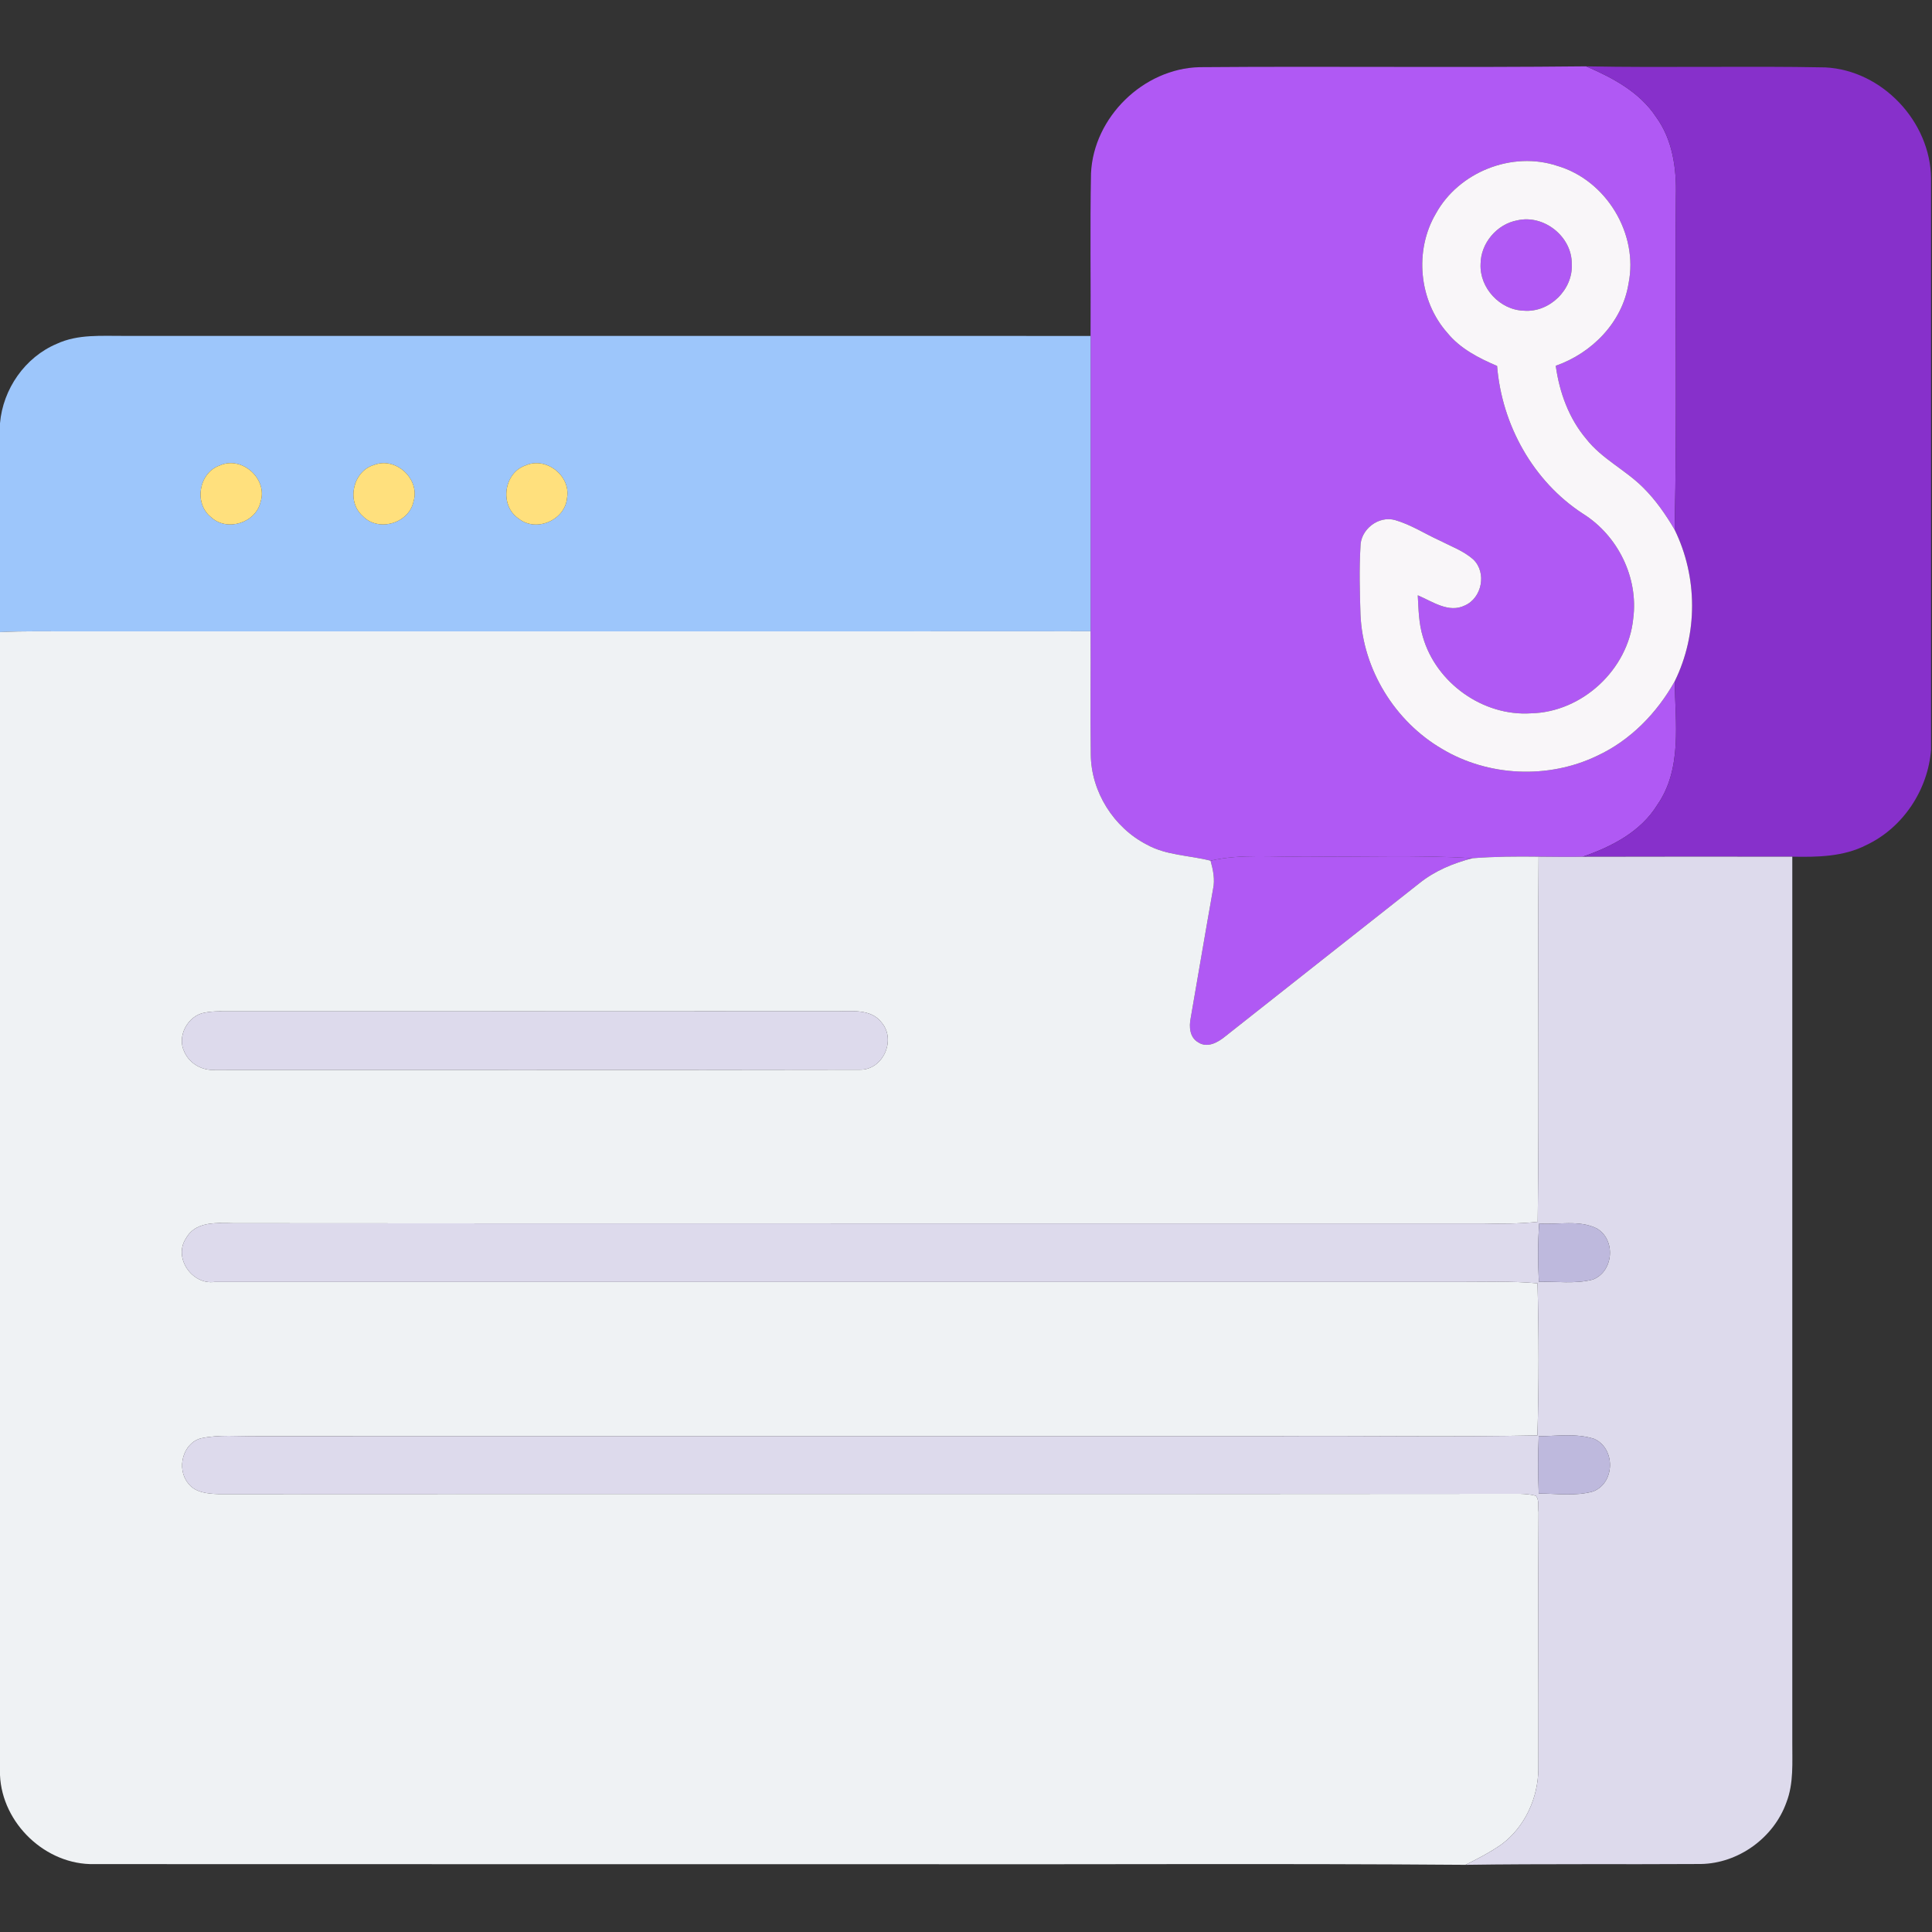 <svg width="683" height="683" viewBox="0 0 683 683" fill="none" xmlns="http://www.w3.org/2000/svg">
<rect x="0" y="0" width="683" height="683" fill="#333333" stroke="none"/>
<g clip-path="url(#clip0_404_1768)">
<path d="M385.693 61.227C386.627 41.413 404.227 24.227 424.053 23.747C469.613 23.387 515.173 23.947 560.733 23.453C570.133 27.493 579.653 32.547 585.453 41.346C591.32 49.386 592.733 59.627 592.453 69.347C592.093 108.64 592.907 147.96 592.013 187.253C588.867 181.906 585.32 176.76 580.893 172.386C574.653 166.12 566.307 162.24 560.787 155.2C554.613 147.906 551.28 138.68 549.987 129.306C562.813 124.826 573.547 113.906 575.72 100.226C579.293 82.613 567.8 63.693 550.573 58.653C534.573 53.293 515.693 60.786 507.587 75.546C499.92 88.6 501.6 106.32 511.653 117.653C516.2 123.253 522.733 126.586 529.253 129.373C530.933 150.186 541.987 170.16 559.613 181.613C571.947 189.333 579.307 204.226 577.373 218.733C575.56 236.706 559.32 251.786 541.24 252.173C524.28 253.293 507.693 241.44 503.013 225.146C501.547 220.4 501.48 215.373 501.213 210.453C506.387 212.626 512.133 216.866 517.88 214.026C523.933 211.346 525.64 202.426 520.853 197.8C517.4 194.733 512.987 193.16 508.933 191.08C503.707 188.693 498.813 185.493 493.253 183.88C487.347 182.146 480.853 187.213 480.947 193.346C480.48 201.293 480.707 209.28 480.96 217.253C481.773 236.613 493.093 255.013 509.8 264.76C526.147 274.546 547.347 275.466 564.52 267.24C576.32 261.8 585.733 252.12 592.04 240.866C592.227 255.48 594.773 271.786 585.88 284.56C580.013 294.08 569.72 299.346 559.48 302.88C554.293 303.013 549.107 302.866 543.92 302.853C536.133 302.746 528.333 302.8 520.573 303.4C500.867 302.16 481.107 303.066 461.373 302.773C450.24 303.12 438.933 301.733 427.96 304.28C420.453 302.346 412.333 302.44 405.413 298.586C393.707 292.56 385.733 279.933 385.613 266.72C385.4 252.2 385.627 237.68 385.533 223.173C385.533 188.36 385.533 153.56 385.533 118.76C385.653 99.587 385.32 80.4 385.693 61.227Z" fill="#B059F4"/>
<path d="M536.4 77.894C545.8 75.734 555.747 83.64 555.653 93.307C556.173 102.36 547.773 110.574 538.72 109.84C530.267 109.614 523.027 101.8 523.413 93.36C523.44 85.987 529.16 79.227 536.4 77.894Z" fill="#B059F4"/>
<path d="M560.733 23.453C588.907 24 617.107 23.28 645.28 23.826C665.4 24.853 682.453 42.973 682.667 63.053V265.04C681.573 279.24 672.76 292.613 659.827 298.72C651.747 302.893 642.467 303.026 633.613 302.853C608.893 302.84 584.187 302.8 559.48 302.88C569.72 299.346 580.013 294.08 585.88 284.56C594.773 271.786 592.227 255.48 592.04 240.866C600.267 224.133 600.213 203.986 592.013 187.253C592.907 147.96 592.093 108.64 592.453 69.347C592.733 59.627 591.32 49.386 585.453 41.346C579.653 32.547 570.133 27.493 560.733 23.453Z" fill="#8730CB"/>
<path d="M427.96 304.278C438.933 301.732 450.24 303.118 461.373 302.772C481.107 303.065 500.867 302.158 520.573 303.398C513.787 305.118 507.173 307.878 501.693 312.305C478.853 330.345 455.96 348.331 433.133 366.398C430.547 368.518 426.827 370.625 423.6 368.492C420.547 366.758 420.307 362.972 420.933 359.905C423.573 344.705 426.133 329.478 428.84 314.292C429.573 310.918 428.853 307.532 427.96 304.278Z" fill="#B059F4"/>
<path d="M507.587 75.546C515.693 60.786 534.573 53.293 550.573 58.653C567.8 63.693 579.293 82.613 575.72 100.226C573.547 113.906 562.813 124.826 549.987 129.306C551.28 138.679 554.613 147.906 560.787 155.199C566.307 162.239 574.653 166.119 580.893 172.386C585.32 176.759 588.867 181.906 592.013 187.253C600.213 203.986 600.267 224.133 592.04 240.866C585.733 252.119 576.32 261.799 564.52 267.239C547.347 275.466 526.147 274.546 509.8 264.759C493.093 255.013 481.773 236.613 480.96 217.253C480.707 209.279 480.48 201.293 480.947 193.346C480.853 187.213 487.347 182.146 493.253 183.879C498.813 185.493 503.707 188.693 508.933 191.079C512.987 193.159 517.4 194.733 520.853 197.799C525.64 202.426 523.933 211.346 517.88 214.026C512.133 216.866 506.387 212.626 501.213 210.453C501.48 215.373 501.547 220.399 503.013 225.146C507.693 241.439 524.28 253.293 541.24 252.173C559.32 251.786 575.56 236.706 577.373 218.733C579.307 204.226 571.947 189.333 559.613 181.613C541.987 170.159 530.933 150.186 529.253 129.373C522.733 126.586 516.2 123.253 511.653 117.653C501.6 106.319 499.92 88.599 507.587 75.546ZM536.4 77.893C529.16 79.226 523.44 85.986 523.413 93.359C523.027 101.799 530.267 109.613 538.72 109.839C547.773 110.573 556.173 102.359 555.653 93.306C555.747 83.639 545.8 75.733 536.4 77.893Z" fill="#F9F6F9"/>
<path d="M20.093 121.535C27.587 118.055 35.973 118.801 43.987 118.748C157.84 118.761 271.693 118.761 385.533 118.761C385.533 153.561 385.533 188.361 385.533 223.175C265.48 223.255 145.427 223.175 25.387 223.215C16.92 223.215 8.453 223.041 0 223.468V149.641C1.027 137.535 8.853 126.255 20.093 121.535ZM77.707 164.548C70.28 167.068 68.453 177.961 74.587 182.815C80.187 188.055 90.48 184.895 92.12 177.388C94.733 169.241 85.48 161.041 77.707 164.548ZM132.253 164.361C124.773 166.508 122.36 177.201 128.173 182.375C133.627 188.201 144.573 185.108 146.187 177.281C148.6 169.388 139.96 161.361 132.253 164.361ZM185.8 164.535C178.053 167.148 176.52 178.775 183.32 183.308C189.467 188.321 199.813 183.908 200.467 176.001C201.853 168.201 193.053 161.321 185.8 164.535Z" fill="#9DC6FB"/>
<path d="M77.707 164.547C85.48 161.041 94.733 169.241 92.12 177.387C90.48 184.894 80.187 188.054 74.587 182.814C68.453 177.961 70.28 167.067 77.707 164.547Z" fill="#FFE07D"/>
<path d="M132.253 164.362C139.96 161.362 148.6 169.389 146.187 177.282C144.573 185.109 133.627 188.202 128.173 182.376C122.36 177.202 124.773 166.509 132.253 164.362Z" fill="#FFE07D"/>
<path d="M185.8 164.536C193.053 161.322 201.853 168.202 200.467 176.002C199.813 183.909 189.467 188.322 183.32 183.309C176.52 178.776 178.053 167.149 185.8 164.536Z" fill="#FFE07D"/>
<path d="M0 223.465C8.453 223.039 16.92 223.212 25.387 223.212C145.427 223.172 265.48 223.252 385.533 223.172C385.627 237.679 385.4 252.199 385.613 266.719C385.733 279.932 393.707 292.559 405.413 298.585C412.333 302.439 420.453 302.345 427.96 304.279C428.853 307.532 429.573 310.919 428.84 314.292C426.133 329.479 423.573 344.705 420.933 359.905C420.307 362.972 420.547 366.759 423.6 368.492C426.827 370.625 430.547 368.519 433.133 366.399C455.96 348.332 478.853 330.345 501.693 312.305C507.173 307.879 513.787 305.119 520.573 303.399C528.333 302.799 536.133 302.745 543.92 302.852C543.573 345.879 544.173 388.919 543.613 431.945C537.107 432.639 530.547 432.665 524.013 432.505C377.8 432.452 231.587 432.572 85.373 432.439C78.72 432.665 69.72 430.759 65.76 437.745C61.187 444.612 67.867 454.305 75.867 453.185C222.6 453.185 369.347 453.172 516.08 453.185C525.24 453.212 534.413 452.812 543.547 453.679C544.013 471.585 544.053 489.532 543.507 507.452C513 508.079 482.467 507.505 451.947 507.692C331.533 507.719 211.12 507.692 90.693 507.705C84.16 507.812 77.52 507.079 71.08 508.465C64.547 510.159 62.373 519.199 66.427 524.252C68.867 527.665 73.373 528.065 77.213 528.185C230.6 528.079 383.987 528.252 537.36 528.092C539.267 528.172 541.213 528.252 543.04 528.852C544.2 530.465 543.667 532.705 543.907 534.585C543.68 564.839 543.933 595.105 543.84 625.372C543.76 635.585 539.093 645.865 530.827 652.012C526.827 654.825 522.467 657.065 518.093 659.252C451.653 658.732 385.2 659.172 318.76 659.025C223.627 658.999 128.507 659.065 33.373 658.999C16.2 659.385 0.733 644.652 0 627.532V223.465ZM72.4 357.972C66.333 358.999 62.373 366.452 65.227 371.972C67.093 376.065 71.507 378.532 75.973 378.225C151.973 378.159 228 378.319 304.013 378.159C312.093 378.305 316.84 367.785 311.8 361.639C307.787 356.225 300.453 357.652 294.64 357.505C222.213 357.559 149.787 357.532 77.373 357.519C75.693 357.532 74.04 357.679 72.4 357.972Z" fill="#EFF2F4"/>
<path d="M543.92 302.854C549.107 302.867 554.293 303.014 559.48 302.881C584.187 302.801 608.893 302.841 633.613 302.854C633.627 407.254 633.6 511.641 633.613 616.027C633.573 623.081 634.147 630.414 631.547 637.134C627.107 649.667 614.587 658.761 601.267 658.961C573.547 659.134 545.813 658.854 518.093 659.254C522.467 657.067 526.827 654.827 530.827 652.014C539.093 645.867 543.76 635.587 543.84 625.374C543.933 595.107 543.68 564.841 543.907 534.587C543.667 532.707 544.2 530.467 543.04 528.854C541.213 528.254 539.267 528.174 537.36 528.094C383.987 528.254 230.6 528.081 77.213 528.187C73.373 528.067 68.867 527.667 66.427 524.254C62.373 519.201 64.547 510.161 71.08 508.467C77.52 507.081 84.16 507.814 90.693 507.707C211.12 507.694 331.533 507.721 451.947 507.694C482.467 507.507 513 508.081 543.507 507.454C544.053 489.534 544.013 471.587 543.547 453.681C534.413 452.814 525.24 453.214 516.08 453.187C369.347 453.174 222.6 453.187 75.867 453.187C67.867 454.307 61.187 444.614 65.76 437.747C69.72 430.761 78.72 432.667 85.373 432.441C231.587 432.574 377.8 432.454 524.013 432.507C530.547 432.667 537.107 432.641 543.613 431.947C544.173 388.921 543.573 345.881 543.92 302.854ZM544.133 432.534C543.627 439.387 543.68 446.267 544.013 453.134C550.347 452.974 556.867 453.961 563.067 452.361C570.48 449.534 571.333 438.201 564.453 434.254C558.187 431.174 550.853 433.041 544.133 432.534ZM543.96 507.761C543.693 514.507 543.693 521.254 543.973 528.001C550.373 527.974 557 529.027 563.24 527.241C571.013 524.187 571.147 512.027 563.573 508.667C557.253 506.641 550.467 507.681 543.96 507.761Z" fill="#DDDAEC"/>
<path d="M72.4 357.975C74.04 357.682 75.693 357.535 77.373 357.522C149.787 357.535 222.213 357.562 294.64 357.508C300.453 357.655 307.787 356.228 311.8 361.642C316.84 367.788 312.093 378.308 304.013 378.162C228 378.322 151.973 378.162 75.973 378.228C71.507 378.535 67.093 376.068 65.227 371.975C62.373 366.455 66.333 359.002 72.4 357.975Z" fill="#DDDAEC"/>
<path d="M544.133 432.532C550.853 433.038 558.187 431.172 564.453 434.252C571.333 438.198 570.48 449.532 563.067 452.358C556.867 453.958 550.347 452.972 544.013 453.132C543.68 446.265 543.627 439.385 544.133 432.532Z" fill="#BEB9DD"/>
<path d="M543.96 507.759C550.467 507.679 557.253 506.639 563.573 508.666C571.147 512.026 571.013 524.186 563.24 527.239C557 529.026 550.373 527.973 543.973 527.999C543.693 521.253 543.693 514.506 543.96 507.759Z" fill="#BEB9DD"/>
</g>
<defs>
<clipPath id="clip0_404_1768">
<rect width="682.667" height="682.667" fill="white"/>
</clipPath>
</defs>
</svg>
